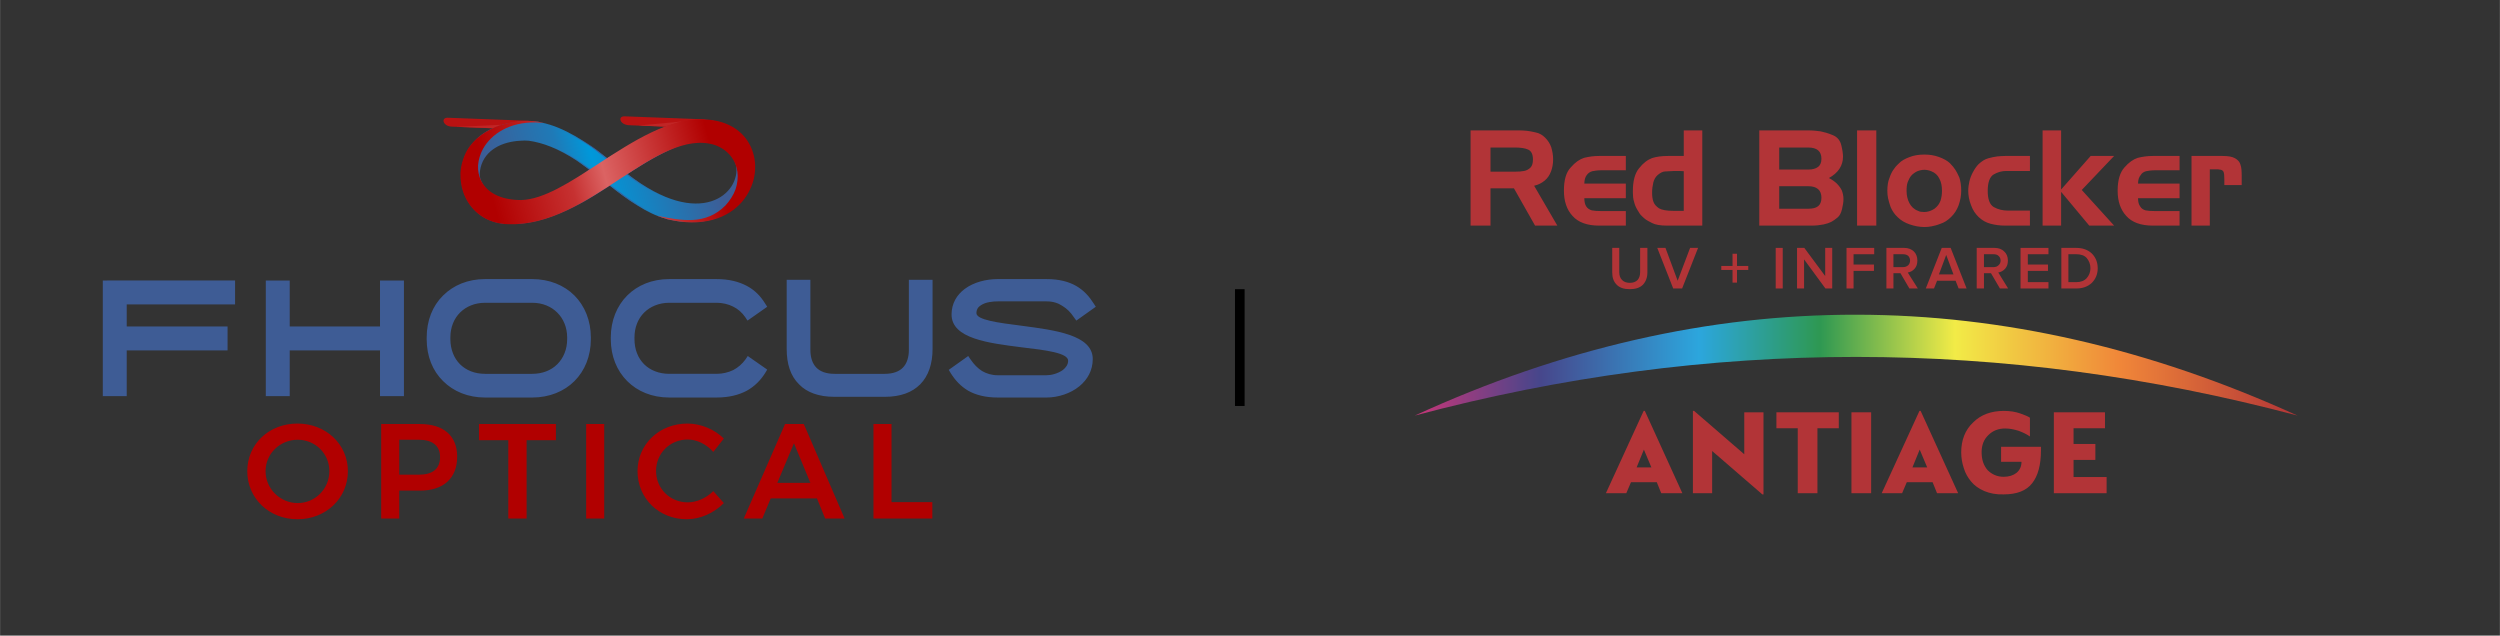 <?xml version="1.0" encoding="UTF-8"?>
<!DOCTYPE svg PUBLIC "-//W3C//DTD SVG 1.0//EN" "http://www.w3.org/TR/2001/REC-SVG-20010904/DTD/svg10.dtd">
<!-- Creator: CorelDRAW -->
<svg xmlns="http://www.w3.org/2000/svg" xml:space="preserve" width="2187px" height="556px" version="1.0" style="shape-rendering:geometricPrecision; text-rendering:geometricPrecision; image-rendering:optimizeQuality; fill-rule:evenodd; clip-rule:evenodd"
viewBox="0 0 106.59 27.1"
 xmlns:xlink="http://www.w3.org/1999/xlink"
 xmlns:xodm="http://www.corel.com/coreldraw/odm/2003">
 <rect x="0" y="0" width="106.59" height="27.1" fill="#333333" stroke="none"/>
 <defs>
  <style type="text/css">
   <![CDATA[
    .str0 {stroke:black;stroke-width:0.41;stroke-miterlimit:22.926}
    .fil9 {fill:none}
    .fil2 {fill:#B91212}
    .fil4 {fill:#C12525}
    .fil11 {fill:#B23437;fill-rule:nonzero}
    .fil1 {fill:#3E5C95;fill-rule:nonzero}
    .fil5 {fill:#3C5C9C;fill-rule:nonzero}
    .fil8 {fill:#B10000;fill-rule:nonzero}
    .fil0 {fill:white;fill-opacity:0}
    .fil10 {fill:url(#id4)}
    .fil3 {fill:url(#id5)}
    .fil7 {fill:url(#id6)}
    .fil6 {fill:url(#id7);fill-rule:nonzero}
   ]]>
  </style>
     <mask id="id0">
  <linearGradient id="id1" gradientUnits="userSpaceOnUse" x1="26.45" y1="8.76" x2="28.08" y2="8.76">
   <stop offset="0" style="stop-opacity:1; stop-color:white"/>
   <stop offset="1" style="stop-opacity:0; stop-color:white"/>
  </linearGradient>
      <rect style="fill:url(#id1)" x="25.99" y="6.39" width="2.52" height="2.97"/>
     </mask>
     <mask id="id2">
  <linearGradient id="id3" gradientUnits="userSpaceOnUse" x1="25.48" y1="6.89" x2="23.61" y2="6.89">
   <stop offset="0" style="stop-opacity:1; stop-color:white"/>
   <stop offset="1" style="stop-opacity:0; stop-color:white"/>
  </linearGradient>
      <rect style="fill:url(#id3)" x="23.5" y="5.34" width="2.48" height="3.92"/>
     </mask>
  <linearGradient id="id4" gradientUnits="userSpaceOnUse" x1="60.32" y1="15.57" x2="97.96" y2="15.57">
   <stop offset="0" style="stop-opacity:1; stop-color:#C83678"/>
   <stop offset="0.141" style="stop-opacity:1; stop-color:#47468B"/>
   <stop offset="0.322" style="stop-opacity:1; stop-color:#2CA6DD"/>
   <stop offset="0.459" style="stop-opacity:1; stop-color:#2E9852"/>
   <stop offset="0.612" style="stop-opacity:1; stop-color:#F2EB47"/>
   <stop offset="0.8" style="stop-opacity:1; stop-color:#F08639"/>
   <stop offset="1" style="stop-opacity:1; stop-color:#B23437"/>
  </linearGradient>
  <linearGradient id="id5" gradientUnits="userSpaceOnUse" x1="21.09" y1="8.85" x2="30.29" y2="6.35">
   <stop offset="0" style="stop-opacity:1; stop-color:#3E5C95"/>
   <stop offset="0.337" style="stop-opacity:1; stop-color:#1F7AB7"/>
   <stop offset="0.478" style="stop-opacity:1; stop-color:#0098DA"/>
   <stop offset="1" style="stop-opacity:1; stop-color:#3E5C95"/>
  </linearGradient>
  <linearGradient id="id6" gradientUnits="userSpaceOnUse" x1="21.09" y1="8.85" x2="30.34" y2="6.35">
   <stop offset="0" style="stop-opacity:1; stop-color:#B10000"/>
   <stop offset="0.357" style="stop-opacity:1; stop-color:#C63131"/>
   <stop offset="0.51" style="stop-opacity:1; stop-color:#DB6363"/>
   <stop offset="1" style="stop-opacity:1; stop-color:#B10000"/>
  </linearGradient>
  <linearGradient id="id7" gradientUnits="userSpaceOnUse" x1="22.72" y1="7.05" x2="20.86" y2="7.05">
   <stop offset="0" style="stop-opacity:1; stop-color:#3C5C9C"/>
   <stop offset="1" style="stop-opacity:1; stop-color:white"/>
  </linearGradient>
 </defs>
 <g id="Layer_x0020_1">
  <polygon class="fil0" points="0,0 106.59,0 106.59,27.1 0,27.1 "/>
  <g id="FhocusOptical_Padrao1.cdr">
   <path class="fil1" d="M16.2 14.94l-3.85 0 0 1.95 -1.02 0 0 -4.93 1.02 0 0 1.96 3.85 0 0 -1.96 1.02 0 0 4.93 -1.02 0 0 -1.95zm-11.63 -2.98l5.45 0 0 1.02 -4.62 0 0 0.94 4.3 0 0 1.02 -4.3 0 0 1.95 -1.02 0 0 -4.93 0.19 0zm36.82 3.38c0.13,0.19 0.29,0.36 0.48,0.48 0.19,0.11 0.41,0.18 0.67,0.18l2.08 0c0.2,0 0.48,-0.07 0.69,-0.22 0.13,-0.1 0.23,-0.23 0.23,-0.4 0,-0.33 -0.94,-0.45 -1.97,-0.57 -1.42,-0.18 -3,-0.37 -3,-1.4 0,-0.48 0.23,-0.84 0.56,-1.09 0.39,-0.29 0.92,-0.42 1.41,-0.42l2.08 0c0.54,0 0.94,0.11 1.26,0.29 0.33,0.19 0.56,0.45 0.75,0.75l0.09 0.14 -0.83 0.59 -0.11 -0.15c-0.13,-0.2 -0.29,-0.36 -0.49,-0.48 -0.18,-0.12 -0.4,-0.19 -0.67,-0.19l-2.08 0c-0.21,0 -0.51,0.03 -0.71,0.16 -0.12,0.07 -0.2,0.18 -0.2,0.34 0,0.29 0.91,0.41 1.93,0.54 1.43,0.19 3.03,0.39 3.03,1.42 0,0.49 -0.23,0.88 -0.57,1.16 -0.38,0.31 -0.91,0.48 -1.4,0.48l-2.08 0c-0.53,0 -0.94,-0.11 -1.26,-0.29 -0.32,-0.19 -0.55,-0.44 -0.74,-0.74l-0.09 -0.15 0.83 -0.59 0.11 0.16zm-7.85 -0.46l0 -2.95 1.01 0 0 2.98c0,0.32 0.08,0.59 0.26,0.77 0.16,0.16 0.41,0.26 0.77,0.26l2.14 0c0.36,0 0.61,-0.1 0.77,-0.26 0.18,-0.18 0.26,-0.45 0.26,-0.77l0 -2.98 1.01 0 0 2.95c0,0.62 -0.17,1.15 -0.53,1.51 -0.34,0.34 -0.83,0.53 -1.51,0.53l-2.14 0c-0.68,0 -1.18,-0.19 -1.51,-0.53 -0.37,-0.36 -0.53,-0.88 -0.53,-1.51zm-7.5 -0.42l0 -0.07c0,-0.72 0.26,-1.35 0.7,-1.79 0.44,-0.44 1.06,-0.7 1.79,-0.7l2.02 0c0.53,0 0.95,0.11 1.29,0.29 0.34,0.18 0.59,0.44 0.78,0.75l0.09 0.14 -0.84 0.59 -0.1 -0.15c-0.13,-0.19 -0.31,-0.35 -0.52,-0.45 -0.2,-0.1 -0.44,-0.16 -0.7,-0.16l-2.02 0c-0.43,0 -0.81,0.16 -1.07,0.42 -0.26,0.26 -0.41,0.63 -0.41,1.06l0 0.07c0,0.44 0.15,0.81 0.41,1.07 0.26,0.26 0.64,0.41 1.07,0.41l2.02 0c0.26,0 0.5,-0.06 0.71,-0.16 0.21,-0.11 0.38,-0.26 0.52,-0.45l0.1 -0.15 0.83 0.58 -0.09 0.15c-0.19,0.3 -0.44,0.56 -0.78,0.75 -0.34,0.18 -0.76,0.29 -1.29,0.29l-2.02 0c-0.73,0 -1.35,-0.26 -1.79,-0.7 -0.44,-0.44 -0.7,-1.06 -0.7,-1.79zm-7.85 0l0 -0.07c0,-0.72 0.25,-1.35 0.7,-1.79l0 0c0.44,-0.44 1.06,-0.7 1.79,-0.7l2.01 0c0.73,0 1.36,0.26 1.8,0.7 0.44,0.44 0.7,1.07 0.7,1.79l0 0.07c0,0.73 -0.26,1.35 -0.7,1.79 -0.44,0.44 -1.07,0.7 -1.8,0.7l-2.01 0c-0.73,0 -1.35,-0.26 -1.79,-0.7 -0.45,-0.44 -0.7,-1.06 -0.7,-1.79zm4.5 1.48c0.44,0 0.81,-0.15 1.07,-0.41 0.26,-0.26 0.42,-0.63 0.42,-1.07l0 -0.07c0,-0.43 -0.16,-0.8 -0.42,-1.06 -0.26,-0.26 -0.63,-0.42 -1.07,-0.42l-2.01 0c-0.44,0 -0.81,0.16 -1.07,0.42l0 0c-0.26,0.26 -0.41,0.63 -0.41,1.06l0 0.07c0,0.43 0.15,0.81 0.41,1.07l0 0c0.26,0.26 0.63,0.41 1.07,0.41l2.01 0z"/>
   <g>
    <path class="fil2" d="M21.31 5.48l1.24 -0.33 -3.47 -0.13c-0.3,0 -0.19,0.38 0.2,0.38l2.03 0.08z"/>
    <path class="fil3" d="M28.38 9.33l0 -0.01 0 0c-0.41,-0.11 -0.81,-0.31 -1.2,-0.56 -0.41,-0.25 -0.81,-0.55 -1.2,-0.86 -0.67,0.43 -1.35,0.86 -2.07,1.17 -0.71,0.31 -1.46,0.51 -2.23,0.48 -0.86,-0.01 -1.48,-0.47 -1.79,-1.08 -0.15,-0.29 -0.23,-0.6 -0.23,-0.92 -0.01,-0.33 0.05,-0.65 0.19,-0.96 0.31,-0.7 1.04,-1.28 2.25,-1.4l0 0 0 0c0.05,0 0.09,0 0.13,-0.01 0.05,0 0.09,0 0.13,0l0.03 0c0.07,-0.01 0.15,-0.01 0.22,-0.01 0.08,0 0.16,0.01 0.23,0.01l0 0c0.04,0 0.07,0.01 0.11,0.01 0.03,0.01 0.07,0.02 0.11,0.03l0 0c0.51,0.1 1,0.32 1.47,0.59 0.46,0.27 0.92,0.6 1.36,0.94 0.68,-0.38 1.36,-0.84 2.05,-1.15 0.69,-0.32 1.38,-0.54 2.06,-0.5 0.99,0.05 1.62,0.51 1.92,1.12 0.14,0.29 0.21,0.61 0.2,0.93 0,0.33 -0.08,0.65 -0.23,0.95 -0.35,0.72 -1.09,1.3 -2.19,1.37l0 0 -0.02 0c-0.07,0 -0.15,0 -0.23,0 -0.07,0 -0.15,0 -0.23,-0.01 -0.02,0 -0.02,0 -0.03,0 -0.08,0 -0.15,-0.01 -0.23,-0.02 -0.07,-0.01 -0.15,-0.02 -0.22,-0.04 -0.02,0 -0.03,0 -0.04,-0.01 -0.05,0 -0.09,-0.01 -0.13,-0.02 -0.05,-0.01 -0.09,-0.02 -0.14,-0.03 -0.01,-0.01 -0.03,-0.01 -0.05,-0.01zm-1.63 -1.91c3.13,2.43 4.85,0.8 4.63,-0.38 -0.07,-0.17 -0.14,-0.49 -0.28,-0.62 -0.17,-0.17 -0.39,-0.32 -0.66,-0.41 -0.04,-0.01 -0.09,-0.03 -0.14,-0.04 -0.75,-0.09 -1.94,0.38 -3.55,1.45zm-2.15 -0.57c-0.79,-0.52 -1.48,-0.77 -2.06,-0.85 -0.11,-0.01 -0.23,-0.01 -0.35,0 -0.38,0.02 -0.76,0.11 -1.07,0.3 -0.31,0.19 -0.54,0.47 -0.63,0.84 -0.02,0.08 -0.03,0.17 -0.04,0.26 0,0.08 0.01,0.16 0.03,0.23 0.1,0.27 0.26,0.53 0.56,0.7 0.23,0.13 0.55,0.25 0.9,0.28 0.75,-0.04 1.92,-0.17 3.18,-1.38 -0.17,-0.13 -0.35,-0.26 -0.52,-0.38z"/>
    <polygon class="fil4" points="21.02,5.47 21.37,5.32 19.46,5.41 "/>
    <g>
     <path class="fil2" d="M28.85 5.42l1.24 -0.33 -3.47 -0.13c-0.3,0 -0.19,0.37 0.21,0.38l2.02 0.08z"/>
     <polygon class="fil4" points="28.35,5.4 29.08,5.18 27.22,5.35 "/>
    </g>
    <path class="fil5" style="mask:url(#id0)" d="M28.39 9.33l-0.02 -0.01 0 0c-0.2,-0.06 -0.4,-0.13 -0.59,-0.23 -0.21,-0.09 -0.41,-0.21 -0.6,-0.33 -0.21,-0.12 -0.41,-0.26 -0.61,-0.41 -0.19,-0.14 -0.39,-0.29 -0.58,-0.44l0 -0.05 0 -0.01 0.01 0.01c0.2,0.16 0.4,0.31 0.6,0.46 0.2,0.14 0.4,0.28 0.6,0.4 0.2,0.13 0.4,0.24 0.59,0.33 0.2,0.1 0.41,0.18 0.61,0.23l0.02 0.01 0 0 0.09 0.02 0 0.05 -0.12 -0.03zm-1.64 -1.91c0.63,0.49 1.2,0.81 1.71,1l0 0.04c-0.52,-0.19 -1.11,-0.52 -1.76,-1.02l-0.02 -0.02 0.02 -0.02c0.66,-0.43 1.24,-0.77 1.76,-1.01l0 0.05c-0.5,0.23 -1.07,0.56 -1.71,0.98z"/>
    <path class="fil6" style="mask:url(#id2)" d="M25.98 7.93l0 0c-0.33,0.21 -0.66,0.42 -1,0.62 -0.35,0.2 -0.7,0.38 -1.06,0.54 -0.14,0.06 -0.28,0.12 -0.42,0.17l0 -0.05c0.14,-0.05 0.27,-0.1 0.41,-0.16 0.35,-0.16 0.7,-0.34 1.04,-0.54 0.35,-0.2 0.69,-0.41 1.02,-0.63l0.01 -0.01 0 0.06zm-2.48 -2.59c0.1,0.03 0.21,0.07 0.31,0.12 0.25,0.1 0.49,0.22 0.72,0.35 0.24,0.14 0.5,0.29 0.73,0.45 0.22,0.15 0.41,0.32 0.63,0.49 0.03,-0.02 0.05,-0.04 0.09,-0.06l0 0.05c-0.03,0.02 -0.06,0.03 -0.09,0.05l-0.02 0.01 -0.01 -0.01c-0.22,-0.17 -0.4,-0.34 -0.63,-0.5 -0.22,-0.15 -0.48,-0.3 -0.72,-0.44 -0.23,-0.13 -0.47,-0.25 -0.71,-0.35 -0.1,-0.04 -0.2,-0.08 -0.3,-0.12l0 -0.04zm1.12 1.53c-0.38,-0.25 -0.73,-0.44 -1.06,-0.57l-0.03 -0.01 0 -0.05 0.04 0.01c0.34,0.14 0.69,0.33 1.07,0.58 0.09,0.07 0.18,0.13 0.27,0.19 0.08,0.06 0.17,0.13 0.26,0.19l0.02 0.02 -0.02 0.02c-0.58,0.55 -1.17,0.88 -1.67,1.07l0 -0.04c0.49,-0.2 1.06,-0.52 1.62,-1.05 -0.08,-0.06 -0.16,-0.12 -0.24,-0.17 -0.09,-0.07 -0.18,-0.13 -0.26,-0.19z"/>
    <path class="fil7" d="M30.93 8.76c0.19,-0.21 0.34,-0.44 0.43,-0.69 0.08,-0.24 0.11,-0.5 0.08,-0.74 -0.07,-0.49 -0.38,-0.94 -0.97,-1.15 -1.23,-0.38 -2.58,0.5 -4.04,1.45 -1.46,0.96 -3.03,1.99 -4.75,1.93 -0.94,-0.01 -1.6,-0.55 -1.89,-1.25 -0.12,-0.3 -0.17,-0.62 -0.16,-0.94 0.02,-0.32 0.11,-0.64 0.27,-0.94 0.6,-1.05 2.16,-1.48 3.28,-1.19 -0.11,0 -0.23,-0.02 -0.34,-0.02l0 0c-1.13,-0.02 -1.9,0.5 -2.25,1.13 -0.12,0.22 -0.19,0.46 -0.21,0.7 -0.01,0.23 0.03,0.46 0.14,0.67 0.24,0.47 0.79,0.81 1.7,0.81 0.97,-0.03 2.1,-0.77 3.31,-1.56 1.46,-0.95 3.02,-1.96 4.52,-1.88 1.09,0.05 1.75,0.6 2.01,1.29 0.14,0.36 0.17,0.75 0.1,1.14 -0.07,0.38 -0.25,0.76 -0.52,1.08 -0.6,0.7 -1.69,1.12 -3.22,0.74l0 -0.01c-0.14,-0.03 -0.27,-0.08 -0.4,-0.13 1.03,0.21 2.07,0.41 2.91,-0.44z"/>
   </g>
   <path class="fil8" d="M12.68 18.06c-1.21,0 -2.14,0.87 -2.14,2.03 0,1.16 0.93,2.05 2.14,2.05 1.21,0 2.15,-0.89 2.15,-2.05 0,-1.15 -0.94,-2.03 -2.15,-2.03zm0.01 0.69c0.74,0 1.35,0.58 1.35,1.34 0,0.76 -0.61,1.36 -1.35,1.36 -0.74,0 -1.37,-0.6 -1.37,-1.36 0,-0.76 0.63,-1.34 1.37,-1.34zm5.21 -0.67l-1.65 0 0 4.03 0.77 0 0 -1.19 0.88 0c1.01,0 1.59,-0.53 1.59,-1.45 0,-0.89 -0.58,-1.39 -1.59,-1.39zm-0.04 2.16l-0.84 0 0 -1.49 0.84 0c0.57,0 0.9,0.25 0.9,0.74 0,0.51 -0.33,0.75 -0.9,0.75zm2.56 -2.16l0 0.69 1.25 0 0 3.34 0.78 0 0 -3.34 1.25 0 0 -0.69 -3.28 0zm4.57 0l0 4.03 0.77 0 0 -4.03 -0.77 0zm5.42 1.19l0.45 -0.57c-0.39,-0.39 -0.98,-0.64 -1.55,-0.64 -1.2,0 -2.13,0.88 -2.13,2.03 0,1.16 0.91,2.05 2.1,2.05 0.58,0 1.17,-0.27 1.58,-0.69l-0.45 -0.51c-0.3,0.3 -0.71,0.48 -1.09,0.48 -0.76,0 -1.35,-0.59 -1.35,-1.34 0,-0.75 0.59,-1.34 1.35,-1.34 0.39,0 0.8,0.2 1.09,0.53zm4.77 2.84l0.83 0 -1.74 -4.03 -0.8 0 -1.76 4.03 0.79 0 0.36 -0.86 1.97 0 0.35 0.86zm-2.04 -1.52l0.71 -1.69 0.7 1.69 -1.41 0zm4.1 -2.51l0 4.03 2.51 0 0 -0.7 -1.74 0 0 -3.33 -0.77 0z"/>
  </g>
  <line class="fil9 str0" x1="52.86" y1="17.31" x2="52.86" y2= "12.33" />
  <g id="_2703216443200">
   <path class="fil10" d="M60.32 17.72c12.55,-5.76 25.1,-5.71 37.64,0 -12.54,-3.33 -25.09,-3.34 -37.64,0z"/>
   <path class="fil11" d="M69.49 12.33c-0.25,0 -0.43,-0.06 -0.56,-0.19 -0.13,-0.13 -0.19,-0.3 -0.19,-0.52l0 -1.05 0.3 0 0 1.04c0,0.14 0.04,0.25 0.12,0.33 0.08,0.08 0.19,0.12 0.33,0.12 0.14,0 0.25,-0.04 0.33,-0.12 0.07,-0.08 0.11,-0.19 0.11,-0.33l0 -1.04 0.31 0 0 1.04c0,0.23 -0.07,0.4 -0.19,0.53 -0.13,0.13 -0.32,0.19 -0.56,0.19z"/>
   <polygon id="_1" class="fil11" points="71.72,12.3 71.34,12.3 70.66,10.57 71.01,10.57 71.53,11.97 72.06,10.57 72.4,10.57 "/>
   <polygon id="_2" class="fil11" points="74.54,11.51 74.06,11.51 74.06,12.05 73.87,12.05 73.87,11.51 73.39,11.51 73.39,11.34 73.87,11.34 73.87,10.82 74.06,10.82 74.06,11.34 74.54,11.34 "/>
   <polygon id="_3" class="fil11" points="76.01,12.3 75.71,12.3 75.71,10.57 76.01,10.57 "/>
   <polygon id="_4" class="fil11" points="78.12,12.3 77.83,12.3 76.92,11.06 76.92,12.3 76.62,12.3 76.62,10.57 76.93,10.57 77.82,11.77 77.82,10.57 78.12,10.57 "/>
   <polygon id="_5" class="fil11" points="79.03,12.3 78.73,12.3 78.73,10.57 79.91,10.57 79.91,10.84 79.03,10.84 79.03,11.28 79.9,11.28 79.9,11.55 79.03,11.55 "/>
   <path id="_6" class="fil11" d="M81.77 12.3l-0.36 0 -0.38 -0.65 -0.3 0 0 0.65 -0.3 0 0 -1.73 0.76 0c0.17,0 0.3,0.05 0.41,0.15 0.1,0.1 0.15,0.23 0.15,0.39 0,0.15 -0.04,0.26 -0.12,0.35 -0.08,0.09 -0.17,0.14 -0.29,0.16l0.43 0.68zm-0.63 -0.91c0.09,0 0.16,-0.03 0.22,-0.08 0.05,-0.05 0.08,-0.12 0.08,-0.2 0,-0.08 -0.03,-0.15 -0.08,-0.2 -0.06,-0.05 -0.13,-0.07 -0.22,-0.07l-0.41 0 0 0.55 0.41 0z"/>
   <path id="_7" class="fil11" d="M83.85 12.3l-0.34 0 -0.13 -0.33 -0.79 0 -0.13 0.33 -0.35 0 0.68 -1.73 0.38 0 0.68 1.73zm-0.56 -0.6l-0.31 -0.83 -0.31 0.83 0.62 0z"/>
   <path id="_8" class="fil11" d="M85.62 12.3l-0.35 0 -0.38 -0.65 -0.3 0 0 0.65 -0.31 0 0 -1.73 0.76 0c0.17,0 0.31,0.05 0.41,0.15 0.11,0.1 0.16,0.23 0.16,0.39 0,0.15 -0.04,0.26 -0.12,0.35 -0.08,0.09 -0.18,0.14 -0.29,0.16l0.42 0.68zm-0.62 -0.91c0.09,0 0.16,-0.03 0.21,-0.08 0.06,-0.05 0.09,-0.12 0.09,-0.2 0,-0.08 -0.03,-0.15 -0.09,-0.2 -0.05,-0.05 -0.12,-0.07 -0.21,-0.07l-0.41 0 0 0.55 0.41 0z"/>
   <polygon id="_9" class="fil11" points="87.34,12.3 86.15,12.3 86.15,10.57 87.34,10.57 87.34,10.84 86.46,10.84 86.46,11.28 87.32,11.28 87.32,11.55 86.46,11.55 86.46,12.03 87.34,12.03 "/>
   <path id="_10" class="fil11" d="M88.53 12.3l-0.64 0 0 -1.73 0.64 0c0.27,0 0.49,0.08 0.66,0.24 0.16,0.16 0.25,0.37 0.25,0.63 0,0.25 -0.09,0.46 -0.25,0.62 -0.17,0.16 -0.39,0.24 -0.66,0.24zm0 -0.27c0.18,0 0.33,-0.05 0.44,-0.17 0.1,-0.11 0.16,-0.26 0.16,-0.42 0,-0.18 -0.06,-0.32 -0.16,-0.44 -0.1,-0.11 -0.25,-0.16 -0.44,-0.16l-0.34 0 0 1.19 0.34 0z"/>
   <path class="fil11" d="M94.22 9.62l-0.78 0 0 -2.97 1.32 0c0.24,0 0.42,0.03 0.54,0.1 0.12,0.07 0.2,0.16 0.23,0.28 0.04,0.11 0.05,0.27 0.05,0.48l0 0.2 0 0.18 -0.74 0 0 -0.24c0,-0.15 -0.01,-0.25 -0.03,-0.31 -0.02,-0.05 -0.05,-0.08 -0.11,-0.1 -0.04,-0.01 -0.09,-0.01 -0.13,-0.02 -0.03,0 -0.1,0 -0.18,0l-0.17 0 0 2.4zm-1.29 -0.62l0 0.62 -1.14 0c-0.51,0 -0.89,-0.14 -1.13,-0.41 -0.25,-0.27 -0.37,-0.63 -0.37,-1.08 0,-0.45 0.1,-0.78 0.29,-0.99 0.19,-0.22 0.38,-0.35 0.57,-0.41 0.2,-0.05 0.41,-0.08 0.64,-0.08l1.14 0 0 0.61 -1.03 0c-0.17,0 -0.31,0.02 -0.4,0.04 -0.1,0.03 -0.18,0.08 -0.23,0.17 -0.07,0.08 -0.11,0.2 -0.11,0.36l1.77 0 0 0.62 -1.77 0c0,0.16 0.03,0.27 0.09,0.35 0.05,0.09 0.13,0.14 0.23,0.17 0.1,0.02 0.23,0.03 0.41,0.03l1.04 0zm-5.05 0.62l-0.79 0 0 -4.06 0.79 0 0 2.52 1.26 -1.43 1 0 -1.38 1.45 1.38 1.52 -1.06 0 -1.2 -1.44 0 1.44zm-2.26 -0.64l0.1 0 0.83 0 0 0.64 -1.06 0c-0.22,0 -0.43,-0.03 -0.62,-0.08 -0.19,-0.05 -0.35,-0.14 -0.5,-0.28 -0.15,-0.14 -0.26,-0.31 -0.33,-0.51 -0.08,-0.2 -0.12,-0.41 -0.12,-0.61 0,-0.14 0.02,-0.28 0.05,-0.41 0.03,-0.13 0.08,-0.26 0.15,-0.39 0.07,-0.13 0.15,-0.25 0.24,-0.34 0.14,-0.13 0.27,-0.21 0.41,-0.25 0.13,-0.04 0.26,-0.06 0.38,-0.08 0.12,-0.01 0.24,-0.02 0.34,-0.02l1.06 0 0 0.64 -0.83 0 -0.08 0 -0.1 0c-0.19,0 -0.37,0.05 -0.54,0.15 -0.16,0.1 -0.25,0.33 -0.25,0.7 0,0.36 0.09,0.59 0.26,0.69 0.18,0.1 0.38,0.15 0.61,0.15zm-3.84 0.01c0.03,0.02 0.07,0.03 0.12,0.04 0.05,0 0.09,0.01 0.14,0.01 0.16,0 0.3,-0.05 0.44,-0.14 0.13,-0.1 0.21,-0.21 0.26,-0.35 0.04,-0.13 0.06,-0.27 0.06,-0.41 0,-0.2 -0.03,-0.37 -0.11,-0.52 -0.07,-0.15 -0.19,-0.26 -0.35,-0.32 -0.1,-0.04 -0.2,-0.06 -0.29,-0.06 -0.09,0 -0.2,0.02 -0.3,0.06 -0.1,0.05 -0.19,0.11 -0.26,0.19 -0.06,0.07 -0.11,0.17 -0.15,0.27 -0.04,0.11 -0.05,0.24 -0.05,0.38 0,0.19 0.04,0.37 0.12,0.52 0.08,0.15 0.2,0.27 0.37,0.33zm1.4 0.27c-0.14,0.14 -0.29,0.23 -0.44,0.28 -0.15,0.06 -0.28,0.09 -0.38,0.11 -0.1,0.02 -0.2,0.03 -0.31,0.03 -0.21,0 -0.42,-0.04 -0.62,-0.11 -0.21,-0.07 -0.38,-0.17 -0.52,-0.31 -0.14,-0.13 -0.23,-0.27 -0.3,-0.43 -0.05,-0.15 -0.09,-0.28 -0.11,-0.38 -0.02,-0.1 -0.03,-0.21 -0.03,-0.32 0,-0.21 0.03,-0.4 0.09,-0.54 0.05,-0.15 0.11,-0.27 0.16,-0.34 0.05,-0.08 0.13,-0.18 0.24,-0.28 0.1,-0.11 0.26,-0.2 0.45,-0.27 0.2,-0.08 0.41,-0.11 0.64,-0.11 0.21,0 0.42,0.03 0.61,0.1 0.2,0.07 0.36,0.16 0.47,0.26 0.11,0.11 0.19,0.21 0.24,0.29 0.05,0.08 0.11,0.19 0.17,0.33 0.05,0.15 0.08,0.34 0.08,0.56 0,0.21 -0.04,0.42 -0.11,0.62 -0.07,0.19 -0.18,0.37 -0.33,0.51zm-4 -3.7l0.82 0 0 4.06 -0.82 0 0 -4.06zm-2.08 0.73l-1.24 0 0 0.94 1.24 0c0.18,0 0.32,-0.04 0.41,-0.11 0.1,-0.07 0.15,-0.19 0.15,-0.35 0,-0.32 -0.19,-0.48 -0.56,-0.48zm-1.24 1.65l0 0.96 1.24 0c0.18,0 0.32,-0.03 0.42,-0.11 0.09,-0.07 0.14,-0.19 0.14,-0.36 0,-0.32 -0.19,-0.49 -0.56,-0.49l-1.24 0zm1.37 1.68l-2.22 0 0 -4.06 2.08 0c0.21,0 0.39,0.02 0.53,0.04 0.15,0.03 0.33,0.08 0.52,0.16 0.2,0.08 0.32,0.23 0.37,0.44 0.05,0.21 0.07,0.37 0.07,0.48 0,0.38 -0.2,0.69 -0.6,0.91 0.13,0.07 0.25,0.15 0.34,0.24 0.09,0.09 0.16,0.19 0.21,0.29 0.04,0.11 0.07,0.23 0.07,0.37 0,0.11 -0.02,0.25 -0.06,0.42 -0.04,0.17 -0.1,0.29 -0.2,0.37 -0.1,0.08 -0.18,0.14 -0.26,0.18 -0.08,0.04 -0.19,0.08 -0.33,0.11 -0.15,0.03 -0.32,0.05 -0.52,0.05zm-5.69 -0.63l0.25 0 0 -1.69 -0.18 -0.01 -0.22 0 -0.39 0.02c-0.09,0 -0.2,0.05 -0.32,0.15 -0.1,0.09 -0.16,0.2 -0.19,0.33 -0.03,0.13 -0.05,0.27 -0.05,0.43 0,0.16 0.02,0.29 0.06,0.39 0.04,0.11 0.12,0.19 0.23,0.27 0.12,0.07 0.32,0.11 0.61,0.11l0.1 0 0.1 0zm0.25 -3.43l0.79 0 0 4.06 -1.51 0c-0.28,0 -0.5,-0.04 -0.63,-0.11 -0.14,-0.07 -0.23,-0.12 -0.27,-0.15 -0.04,-0.03 -0.09,-0.07 -0.16,-0.14 -0.07,-0.06 -0.13,-0.15 -0.19,-0.26 -0.07,-0.11 -0.12,-0.23 -0.15,-0.36 -0.04,-0.12 -0.05,-0.26 -0.05,-0.39l0 -0.06c0,-0.42 0.08,-0.75 0.26,-0.97 0.18,-0.23 0.37,-0.37 0.56,-0.44 0.19,-0.06 0.41,-0.09 0.68,-0.09l0.67 0 0 -1.09zm-2.47 3.44l0 0.62 -1.14 0c-0.51,0 -0.89,-0.14 -1.13,-0.41 -0.25,-0.27 -0.37,-0.63 -0.37,-1.08 0,-0.45 0.09,-0.78 0.29,-0.99 0.19,-0.22 0.38,-0.35 0.57,-0.41 0.2,-0.05 0.41,-0.08 0.64,-0.08l1.14 0 0 0.61 -1.03 0c-0.17,0 -0.31,0.02 -0.4,0.04 -0.1,0.03 -0.18,0.08 -0.24,0.17 -0.06,0.08 -0.1,0.2 -0.1,0.36l1.77 0 0 0.62 -1.77 0c0,0.16 0.03,0.27 0.08,0.35 0.06,0.09 0.14,0.14 0.24,0.17 0.1,0.02 0.23,0.03 0.41,0.03l1.04 0zm-4.72 -2.71l-1.05 0 0 1.03 1.05 0c0.15,0 0.28,-0.01 0.38,-0.03 0.11,-0.02 0.2,-0.07 0.28,-0.15 0.07,-0.08 0.1,-0.19 0.1,-0.34 0,-0.22 -0.07,-0.36 -0.2,-0.42 -0.13,-0.06 -0.32,-0.09 -0.56,-0.09zm-1.05 3.33l-0.85 0 0 -4.06 2.1 0c0.1,0 0.21,0.01 0.32,0.02 0.11,0.01 0.23,0.04 0.37,0.07 0.14,0.03 0.27,0.1 0.39,0.22 0.12,0.12 0.21,0.26 0.26,0.41 0.05,0.17 0.08,0.34 0.08,0.51 0,0.19 -0.03,0.36 -0.09,0.52 -0.06,0.16 -0.15,0.29 -0.27,0.39 -0.12,0.1 -0.27,0.18 -0.45,0.22l0.99 1.7 -0.95 0 -0.9 -1.59 -1 0 0 1.59z"/>
   <path class="fil11" d="M68.47 21.03l1.61 -3.51 0.05 0 1.6 3.51 -0.9 0 -0.19 -0.47 -1.1 0 -0.2 0.47 -0.87 0zm1.31 -1.1l0.63 0 -0.32 -0.76 -0.31 0.76z"/>
   <polygon id="_1_0" class="fil11" points="75.14,21.08 73,19.23 73,21.03 72.18,21.03 72.18,17.52 72.23,17.52 74.37,19.37 74.37,17.58 75.19,17.58 75.19,21.08 "/>
   <polygon id="_2_1" class="fil11" points="76.65,21.03 76.65,18.26 75.74,18.26 75.74,17.58 78.4,17.58 78.4,18.26 77.49,18.26 77.49,21.03 "/>
   <polygon id="_3_2" class="fil11" points="78.94,21.03 78.94,17.58 79.78,17.58 79.78,21.03 "/>
   <path id="_4_3" class="fil11" d="M80.23 21.03l1.61 -3.51 0.05 0 1.6 3.51 -0.9 0 -0.19 -0.47 -1.1 0 -0.2 0.47 -0.87 0zm1.31 -1.1l0.63 0 -0.32 -0.76 -0.31 0.76z"/>
   <path id="_5_4" class="fil11" d="M83.62 19.29c0,-0.53 0.17,-0.96 0.51,-1.28 0.33,-0.33 0.77,-0.49 1.31,-0.49 0.27,0 0.5,0.04 0.7,0.11 0.2,0.07 0.34,0.13 0.41,0.18l0 0.8c-0.13,-0.09 -0.29,-0.17 -0.48,-0.24 -0.19,-0.06 -0.38,-0.1 -0.57,-0.1 -0.29,0 -0.53,0.09 -0.72,0.28 -0.19,0.18 -0.29,0.42 -0.29,0.73 0,0.33 0.09,0.58 0.26,0.77 0.18,0.18 0.41,0.28 0.68,0.28 0.23,0 0.41,-0.06 0.55,-0.17 0.14,-0.12 0.21,-0.27 0.21,-0.47l-0.87 0 0 -0.64 1.7 0 0 0.15c0,0.63 -0.13,1.1 -0.38,1.41 -0.25,0.32 -0.66,0.47 -1.21,0.47 -0.31,0.01 -0.58,-0.04 -0.82,-0.14 -0.24,-0.1 -0.43,-0.24 -0.57,-0.41 -0.14,-0.17 -0.25,-0.36 -0.31,-0.57 -0.07,-0.21 -0.11,-0.43 -0.11,-0.67z"/>
   <polygon id="_6_5" class="fil11" points="87.57,21.03 87.57,17.58 89.75,17.58 89.75,18.26 88.41,18.26 88.41,18.93 89.34,18.93 89.34,19.61 88.41,19.61 88.41,20.34 89.82,20.34 89.82,21.03 "/>
  </g>
 </g>
</svg>
